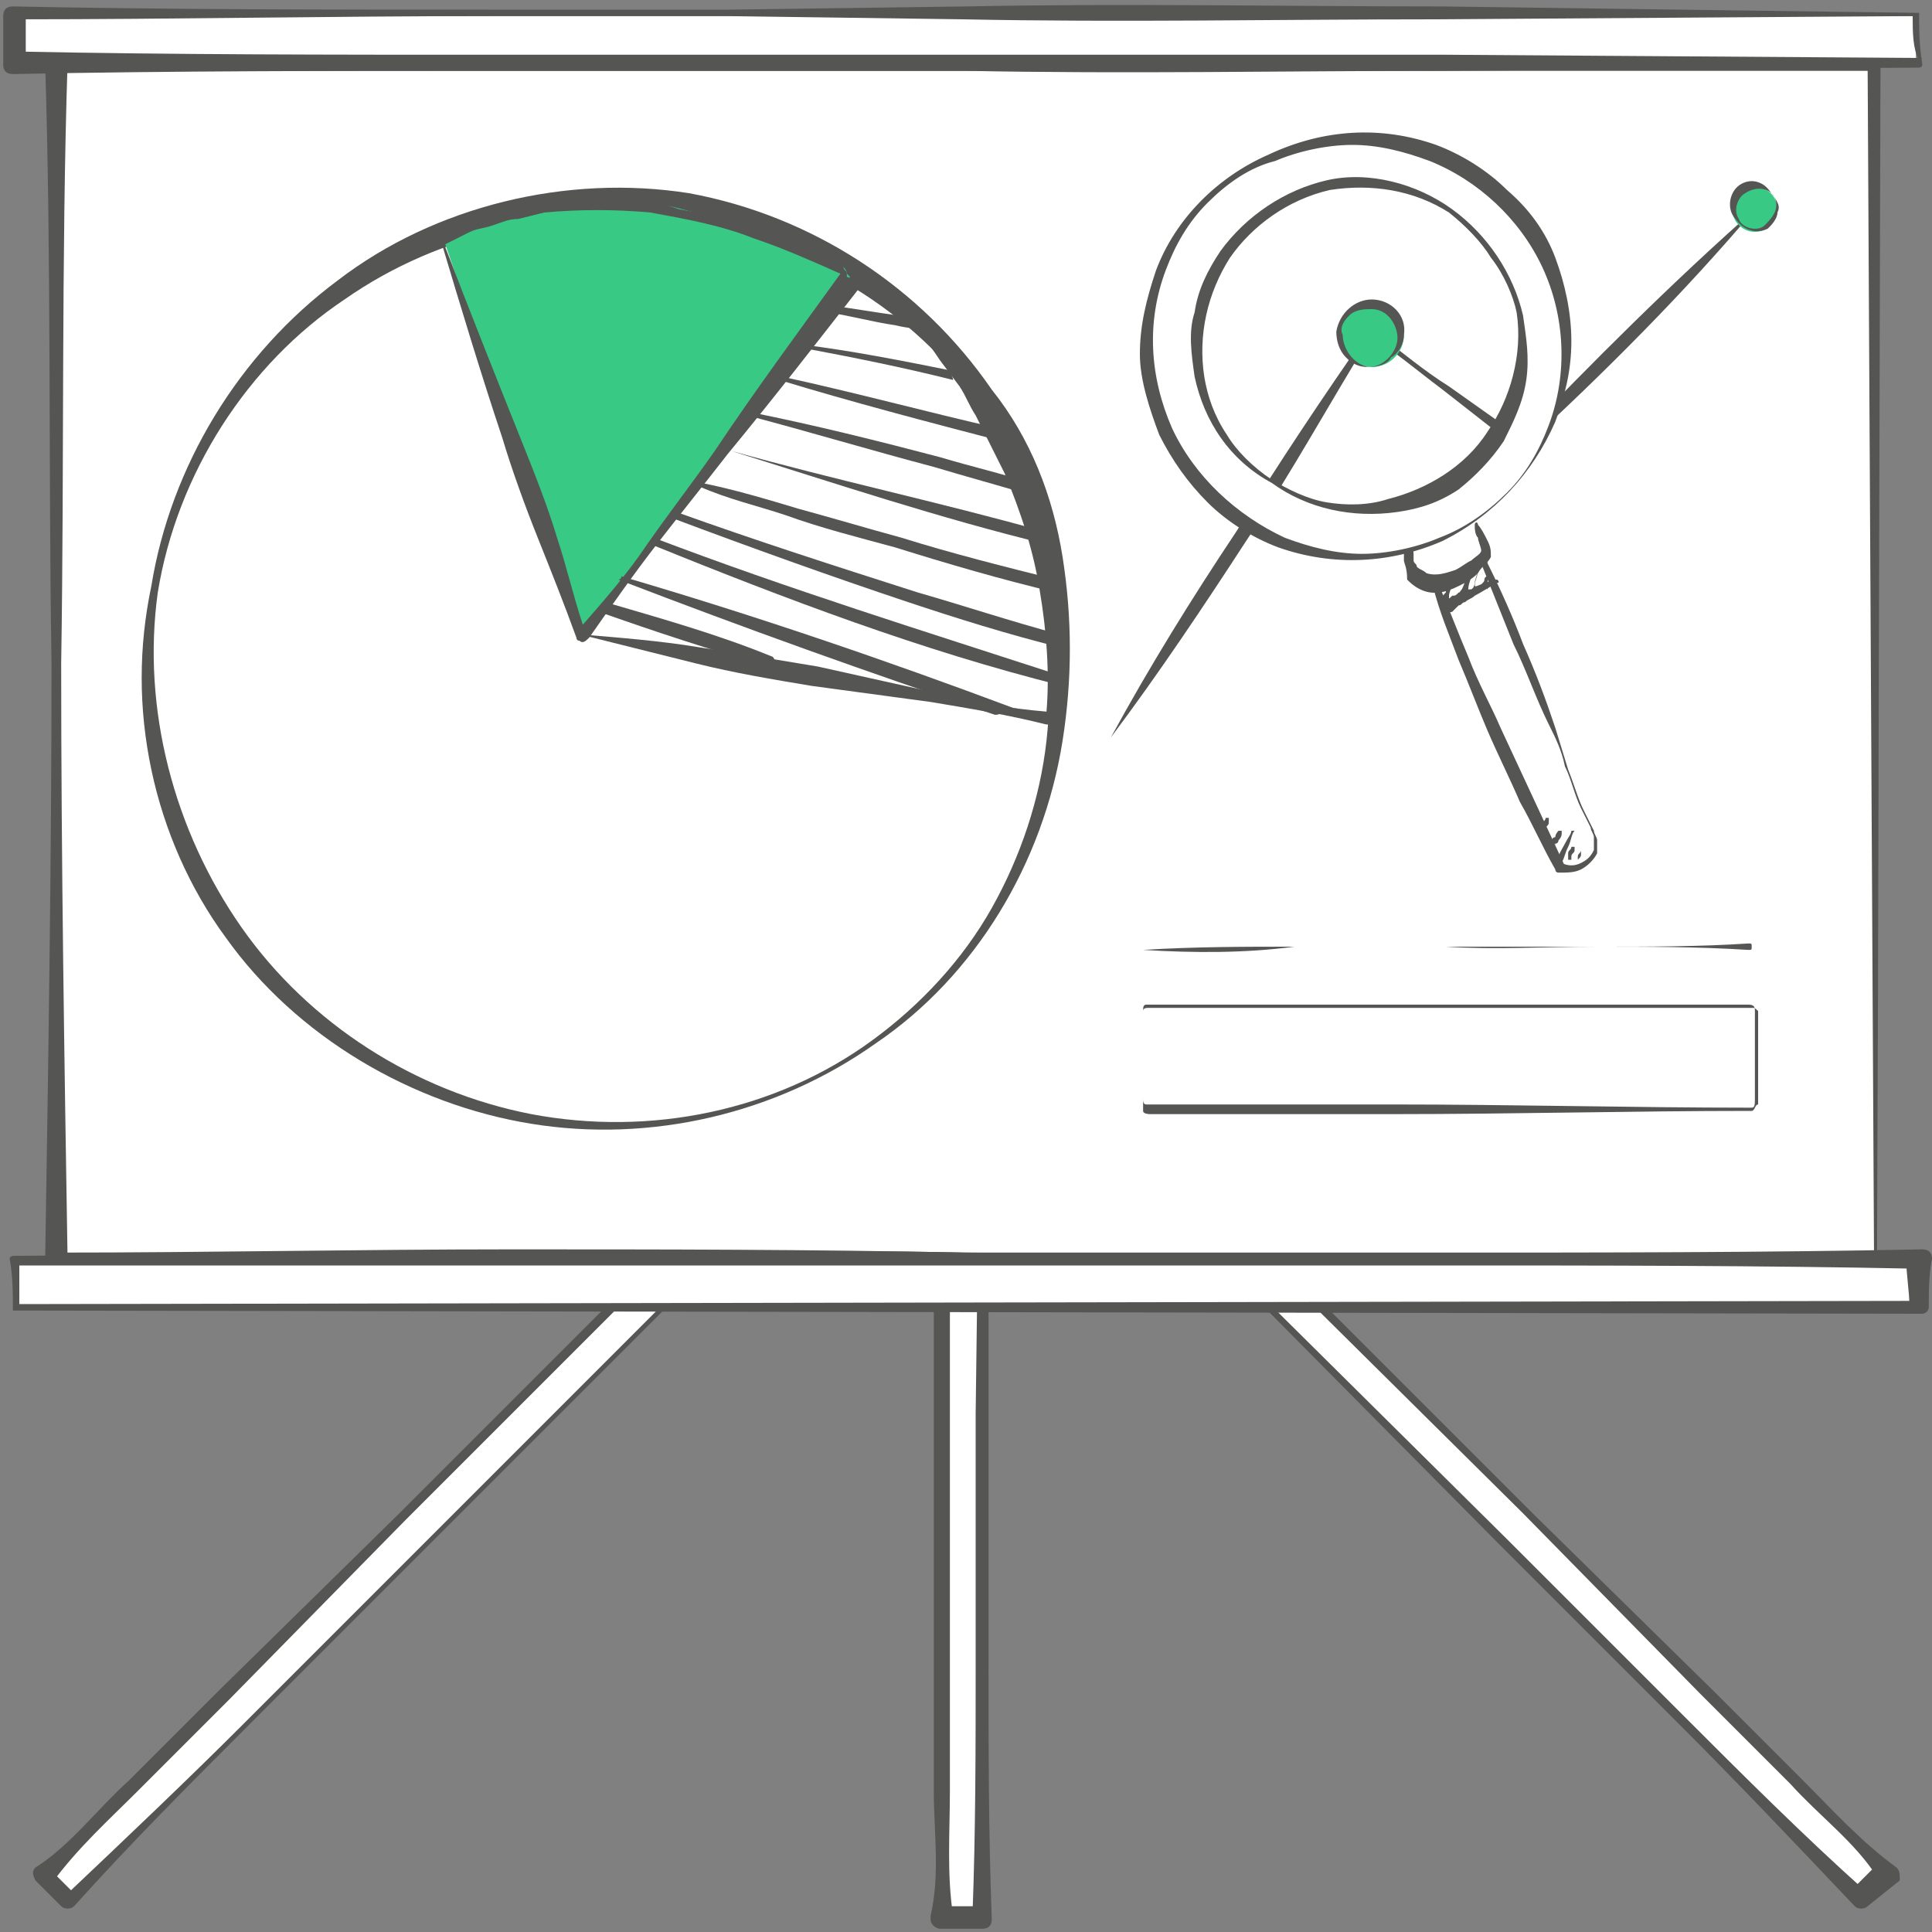 <?xml version="1.0" encoding="UTF-8"?> <svg xmlns="http://www.w3.org/2000/svg" width="60" height="60" viewBox="0 0 60 60" fill="none"><rect x="0" y="0" width="60" height="60" fill="#808080" stroke="none"/><g clip-path="url(#clip0_5045_8348)"><path d="M23.586 35.953L1.383 58.156L2.232 59.005L24.435 36.802L23.586 35.953Z" fill="white"></path><path d="M24.3 36.799C24 36.599 23.8 36.299 23.5 36.099H23.7L12.6 47.199L7.1 52.799L4.3 55.599C3.4 56.499 2.4 57.399 1.6 58.499V58.099L2.4 58.899H2C3.9 57.099 5.8 55.299 7.6 53.499L13.1 47.999L24.3 36.799ZM24.5 36.799L13.4 47.899L7.8 53.499C5.9 55.399 4.1 57.199 2.3 59.199C2.2 59.299 2 59.299 1.9 59.199L1.1 58.399C1 58.199 1 58.099 1.1 57.999C2.2 57.299 3 56.199 4 55.299L6.8 52.499L12.4 46.999L23.5 35.899C23.5 35.899 23.6 35.899 23.7 35.899C23.9 36.199 24.2 36.499 24.5 36.799Z" fill="#555554"></path><path d="M36.443 35.982L35.594 36.83L57.797 59.033L58.646 58.184L36.443 35.982Z" fill="white"></path><path d="M35.5 36.799C35.8 36.499 36.1 36.199 36.3 35.899C36.3 35.899 36.4 35.899 36.5 35.899L47.6 46.999L53.2 52.499L56 55.299C56.9 56.199 57.8 57.199 58.9 57.999C59 58.099 59 58.199 59 58.399L58 59.199C57.9 59.299 57.7 59.299 57.6 59.199C55.8 57.299 54 55.399 52.1 53.499L46.5 47.899L35.5 36.799ZM35.7 36.799L46.8 47.799L52.3 53.299C54.1 55.099 56 56.999 57.9 58.699H57.5L58.3 57.899V58.299C57.6 57.199 56.5 56.399 55.6 55.399L52.8 52.599L47.3 46.999L36.3 36.099H36.5C36.3 36.299 36 36.599 35.7 36.799Z" fill="#555554"></path><path d="M30.6 28.199H29.4V59.599H30.6V28.199Z" fill="white"></path><path d="M30.5 28.3C30.1 28.3 29.8 28.3 29.4 28.3L29.5 28.2V43.9V51.7V55.6C29.5 56.9 29.4 58.2 29.6 59.5L29.3 59.2H30.5L30.2 59.5C30.3 56.9 30.3 54.3 30.3 51.7V43.9L30.5 28.3ZM30.7 28.1V43.8V51.7C30.7 54.3 30.7 56.9 30.8 59.6C30.8 59.8 30.7 59.9 30.5 59.9H29.3H29.2C29.1 59.9 28.9 59.8 28.9 59.6C28.9 59.6 28.9 59.6 28.9 59.5C29.2 58.2 29 56.9 29 55.6V51.7V43.9V28.2C29 28.1 29.1 28.1 29.1 28.1C29.8 28.1 30.3 28.1 30.7 28.1Z" fill="#555554"></path><path d="M58.3 1.899H1.8V39.199H58.3V1.899Z" fill="white"></path><path d="M58.3 39.3L30.1 39.6C25.4 39.6 20.7 39.7 15.9 39.7C11.2 39.7 6.4 39.6 1.7 39.6C1.5 39.6 1.4 39.5 1.4 39.3C1.5 33 1.6 26.8 1.6 20.6C1.5 14.4 1.6 8.2 1.4 1.9C1.4 1.7 1.5 1.6 1.7 1.6L15.8 1.7H29.9H58.1C58.3 1.7 58.4 1.8 58.4 2L58.3 39.3ZM58.2 39.1L58 1.9L58.3 2.2H30H15.9H1.8L2.1 1.9C1.9 8.1 2 14.4 1.9 20.6C1.9 26.8 2 33 2.1 39.2L1.8 38.9C6.5 38.9 11.2 38.8 15.8 38.8C20.5 38.8 25.2 38.8 29.9 38.9L58.2 39.1Z" fill="#555554"></path><path d="M59.5 0.5H0.5V2H59.5V0.5Z" fill="white"></path><path d="M59.4 0.5L44.6 0.6C39.7 0.6 34.8 0.7 29.9 0.6L22.6 0.5H15.2C10.3 0.5 5.4 0.6 0.5 0.6L0.8 0.3V1.8L0.5 1.6C5.4 1.7 10.3 1.7 15.3 1.7H30.1C35 1.7 39.9 1.7 44.9 1.7L59.7 1.8L59.6 1.9C59.4 1.5 59.4 1 59.4 0.5ZM59.6 0.4C59.6 0.9 59.6 1.4 59.7 2C59.7 2.1 59.6 2.1 59.6 2.1L44.8 2.2C39.9 2.2 35 2.3 30 2.2H15.2C10.3 2.2 5.4 2.2 0.4 2.3C0.2 2.3 0.1 2.2 0.1 2V0.5C0.1 0.3 0.2 0.2 0.4 0.2C5.3 0.3 10.3 0.3 15.2 0.3H22.6L30 0.2C35 0.1 39.9 0.2 44.8 0.2L59.6 0.4Z" fill="#555554"></path><path d="M59.5 39.1H0.5V40.6H59.5V39.1Z" fill="white"></path><path d="M0.6 40.5L59.5 40.4L59.3 40.6C59.3 40.1 59.2 39.6 59.2 39.1L59.5 39.4C54.6 39.3 49.7 39.3 44.7 39.3H29.9C25 39.3 20.1 39.3 15.1 39.3H0.5L0.6 39.2C0.6 39.6 0.6 40.1 0.6 40.5ZM0.4 40.7C0.4 40.2 0.4 39.6 0.3 39.1C0.3 39 0.4 39 0.5 39L15.3 38.9C20.2 38.9 25.1 38.8 30.1 38.9H44.9C49.8 38.9 54.7 38.9 59.7 38.8C59.9 38.8 60 38.9 60 39.1C59.9 39.6 59.9 40.1 59.9 40.6C59.9 40.7 59.8 40.8 59.7 40.8L0.4 40.7Z" fill="#555554"></path><path d="M27.2 32.4C20.7 37 11.8 35.4 7.2 28.9C2.6 22.4 4.2 13.5 10.7 8.9C17.2 4.3 26.1 5.9 30.7 12.4C32.3 14.7 32.8 17.2 33 19.7C33.2 24.6 31.4 29.4 27.2 32.4Z" fill="white"></path><path d="M27.2 32.4C24.1 34.6 20.2 35.5 16.5 34.9C12.8 34.3 9.2 32.2 7 29.1C5.9 27.6 5.1 25.8 4.7 23.9C4.3 22 4.3 20.1 4.7 18.2C5.3 14.5 7.4 11 10.5 8.7C13.5 6.4 17.6 5.4 21.4 6C25.2 6.7 28.6 8.9 30.8 12.1C32 13.6 32.7 15.4 33 17.3C33.3 19.2 33.3 21.1 33 23C32.4 26.8 30.3 30.3 27.2 32.4ZM27.1 32.3C28.6 31.2 29.9 29.8 30.8 28.2C31.7 26.6 32.3 24.8 32.5 23C32.7 21.2 32.6 19.3 32.3 17.5C31.9 15.7 31.4 13.9 30.3 12.4C28.1 9.4 24.7 7.5 21.1 7C17.5 6.4 13.7 7.2 10.7 9.3C7.7 11.3 5.5 14.7 4.9 18.4C4.4 22 5.4 25.8 7.5 28.8C9.6 31.8 12.9 33.9 16.5 34.6C20.2 35.3 24.1 34.5 27.1 32.3Z" fill="#555554"></path><path d="M26.3 8.5C26.3 8.4 26.2 8.3 26.2 8.3C26 8.1 25.7 8 25.5 7.9C24.8 7.6 24.1 7.5 23.4 7.2C22.7 7 22 6.7 21.2 6.5C20.5 6.3 19.7 6.3 19 6.2C18.9 6.2 18.8 6.2 18.8 6.1C17.1 6.1 15.4 6.5 13.8 7.5L18 19.8L26.4 8.6C26.4 8.6 26.4 8.6 26.3 8.5Z" fill="#38CA84"></path><path d="M26.5 8.8C26.5 8.7 26.5 8.8 26.5 8.8C26.4 8.7 26.4 8.6 26.3 8.6C26.3 8.6 26.3 8.6 26.3 8.5C26.3 8.4 26.2 8.4 26.2 8.3C26.2 8.3 26.2 8.3 26.2 8.2V8.1C24.5 7.4 22.9 6.8 21.1 6.5C20.5 6.3 19.7 6.1 19 6C18.9 6 18.7 6 18.6 6C18 6 17.3 6.1 16.7 6.1C16.2 6.2 15.7 6.4 15.2 6.6C14.7 6.8 14.2 7.2 13.7 7.5C14.3 9.5 14.9 11.5 15.6 13.6C15.9 14.6 16.3 15.7 16.7 16.7C17.1 17.7 17.5 18.7 17.9 19.8C17.9 19.8 17.9 19.9 18 19.9C18.1 20 18.2 19.9 18.3 19.8C19 18.8 19.7 17.8 20.4 16.9C21.1 16 21.9 15 22.6 14.1C24 12.4 25.4 10.6 26.8 8.8C26.7 8.9 26.6 8.8 26.5 8.8C26.6 8.8 26.6 8.8 26.5 8.8ZM22.2 14C21.5 15 20.8 15.9 20.1 16.9C19.5 17.8 18.8 18.6 18.1 19.4C17.8 18.5 17.6 17.6 17.3 16.7C17 15.7 16.6 14.7 16.2 13.7C15.4 11.7 14.6 9.7 13.8 7.6L14.6 7.2C14.8 7.1 15 7.1 15.3 7C15.6 6.9 15.8 6.8 16.1 6.8L16.9 6.6C18 6.5 19.1 6.5 20.2 6.6C21.3 6.8 22.4 7 23.4 7.4C24.3 7.7 25.2 8.1 26.1 8.5C24.8 10.3 23.4 12.2 22.2 14Z" fill="#555554"></path><path d="M33 18.3C32.8 16.9 32.5 15.6 31.9 14.4C31.3 13.2 30.6 12 29.7 10.9L29.4 10.5L29.1 10.2C28.4 9.7 27.8 9.1 27.1 8.5L28 9.6C28.4 10.1 28.8 10.6 29.2 11.2L29.8 12C30 12.3 30.1 12.6 30.3 12.9C30.6 13.5 30.9 14.1 31.2 14.7C31.7 15.9 32.1 17.1 32.3 18.4C32.5 19.6 32.6 20.9 32.5 22.1C31.3 22 30.2 21.8 29 21.5L25.4 20.7C24.2 20.5 23 20.3 21.7 20.1C20.5 19.9 19.2 19.8 18 19.7C19.2 20 20.4 20.3 21.6 20.6C22.8 20.9 24 21.1 25.2 21.3L28.9 21.8C30.1 22 31.3 22.2 32.5 22.5C32.6 22.5 32.7 22.5 32.7 22.4C33.1 21.1 33.2 19.7 33 18.3Z" fill="#555554"></path><path d="M24 20.4C22.3 19.7 20.5 19.2 18.8 18.7C18.8 18.8 18.7 18.9 18.6 19C20.3 19.6 22.1 20.2 23.9 20.7C24.1 20.7 24.1 20.5 24 20.4Z" fill="#555554"></path><path d="M31.2 22.099C31.3 22.099 31.5 22.099 31.6 22.099C31.6 21.999 31.6 21.999 31.5 21.999C27.5 20.499 23.4 19.099 19.3 17.899C19.3 17.899 19.3 17.999 19.2 17.999C23.1 19.499 27 20.899 30.9 22.199C31.1 22.199 31.1 22.099 31.2 22.099Z" fill="#555554"></path><path d="M20.3 16.7C20.3 16.8 20.2 16.8 20.2 16.9C24.4 18.6 28.6 20.2 33 21.3C33 21.2 33 21.1 33 21C28.7 19.6 24.5 18.3 20.3 16.7Z" fill="#555554"></path><path d="M32.9 20.099V19.799V19.699C31.4 19.299 29.9 18.799 28.5 18.399C26 17.599 23.5 16.799 21 15.899C21 15.999 20.9 15.999 20.9 16.099C23.3 16.999 25.8 17.899 28.2 18.699C29.7 19.199 31.3 19.699 32.9 20.099Z" fill="#555554"></path><path d="M28 16.7C26.9 16.4 25.9 16.1 24.8 15.8C23.8 15.5 22.8 15.2 21.8 15C21.8 15 21.8 15.1 21.7 15.1C22.6 15.5 23.5 15.7 24.4 16C25.5 16.4 26.7 16.7 27.8 17C29.4 17.5 31.1 18 32.8 18.4C32.8 18.3 32.8 18.1 32.8 18C31.2 17.6 29.6 17.2 28 16.7Z" fill="#555554"></path><path d="M22.7 14C25.9 15 29.2 16.1 32.5 16.9C32.5 16.8 32.4 16.7 32.4 16.5C29.2 15.6 25.9 14.9 22.7 14Z" fill="#555554"></path><path d="M32 15C31.1 14.7 30.2 14.5 29.2 14.2C27.3 13.7 25.3 13.2 23.3 12.8L23.2 12.9C25.1 13.4 27.1 14 29 14.5C30 14.8 31.1 15.1 32.1 15.4C32.1 15.3 32 15.2 32 15Z" fill="#555554"></path><path d="M24.3 11.7L24.2 11.8C26.5 12.5 28.8 13.1 31.1 13.7C31.1 13.6 31 13.4 31 13.3C28.8 12.8 26.6 12.2 24.3 11.7Z" fill="#555554"></path><path d="M24.9 10.8C26.5 11.1 28 11.4 29.6 11.8C29.6 11.7 29.5 11.6 29.5 11.5C28 11.2 26.5 10.9 24.9 10.7C24.9 10.7 24.9 10.7 24.9 10.8Z" fill="#555554"></path><path d="M28.7 9.9C28.4 9.9 28.2 9.8 27.9 9.8C27.2 9.7 26.6 9.6 25.9 9.5C25.8 9.6 25.8 9.7 25.7 9.7C26.4 9.8 27.1 10 27.8 10.1C28.2 10.2 28.5 10.2 28.9 10.3C28.8 10.2 28.7 10.1 28.7 9.9Z" fill="#555554"></path><path d="M34.5 22.9C35.7 20.7 37 18.6 38.4 16.5C39.7 14.4 41.1 12.3 42.5 10.3L42.6 10.2L42.7 10.3C43.5 10.9 44.2 11.5 45 12L47.4 13.7H47.1C49.5 11.2 51.9 8.8 54.5 6.5C52.3 9.1 49.8 11.6 47.3 13.9L47.2 14L47.1 13.9L44.8 12.1C44 11.5 43.3 10.9 42.5 10.4H42.6C41.3 12.5 40.1 14.7 38.7 16.8C37.4 18.8 36 20.9 34.5 22.9Z" fill="#555554"></path><path d="M42.6 11.399C43.152 11.399 43.6 10.952 43.6 10.399C43.6 9.847 43.152 9.399 42.6 9.399C42.048 9.399 41.6 9.847 41.6 10.399C41.6 10.952 42.048 11.399 42.6 11.399Z" fill="#38CA84"></path><path d="M42.5 11.4C42.2 11.4 42 11.3 41.8 11.1C41.6 10.9 41.5 10.6 41.5 10.3C41.6 9.7 42.1 9.3 42.6 9.3C43.2 9.3 43.7 9.8 43.6 10.4C43.6 10.7 43.4 11 43.2 11.1C43.1 11.3 42.8 11.4 42.5 11.4ZM42.5 11.4C43 11.4 43.4 10.9 43.4 10.5C43.4 10.1 43.1 9.6 42.6 9.6C42.4 9.6 42.1 9.6 41.9 9.8C41.7 10 41.6 10.2 41.7 10.4C41.7 10.8 42 11.3 42.5 11.4Z" fill="#555554"></path><path d="M54.5 7.2C54.887 7.2 55.2 6.886 55.2 6.5C55.2 6.113 54.887 5.8 54.5 5.8C54.114 5.8 53.8 6.113 53.8 6.5C53.8 6.886 54.114 7.2 54.5 7.2Z" fill="#38CA84"></path><path d="M55.1 6.1C55.2 6.3 55.3 6.4 55.2 6.6C55.2 6.8 55 7 54.9 7.1C54.5 7.3 54.1 7.1 53.9 6.8C53.6 6.5 53.7 5.9 54.1 5.7C54.3 5.6 54.5 5.6 54.7 5.7C54.9 5.8 55 6 55.1 6.1ZM55.1 6.1C54.9 5.8 54.5 5.8 54.2 6C54 6.1 53.8 6.5 54 6.8C54.1 7.1 54.6 7.2 54.8 7C55 6.8 55.3 6.5 55.1 6.1Z" fill="#555554"></path><path d="M46.1 17.399C46.1 17.399 48 21.599 48.8 24.199C49 24.799 49.3 25.299 49.5 25.899C49.5 25.999 49.6 25.999 49.5 26.099C49.4 26.999 48.3 26.899 48.3 26.899C48.3 26.899 45.5 21.399 44.4 18.099" fill="white"></path><path d="M46 17.5L47 20C47.4 20.8 47.7 21.7 48.1 22.5C48.3 22.9 48.5 23.3 48.6 23.8C48.8 24.2 48.9 24.7 49.1 25.1L49.4 25.7C49.4 25.8 49.5 25.9 49.5 26C49.5 26 49.5 26.1 49.5 26.2C49.5 26.3 49.5 26.3 49.5 26.4C49.4 26.6 49.3 26.7 49.1 26.8C48.9 26.9 48.7 26.9 48.5 26.8L48.6 26.9L46.6 22.6C46.3 21.9 45.9 21.2 45.6 20.4C45.3 19.7 45 18.9 44.7 18.2C44.7 18.1 44.6 18.1 44.6 18.1C44.5 18.1 44.5 18.2 44.5 18.2C44.7 19 45 19.7 45.3 20.5C45.6 21.2 45.9 22 46.2 22.7C46.5 23.4 46.9 24.2 47.2 24.9C47.6 25.6 47.9 26.3 48.3 27C48.3 27 48.3 27.1 48.4 27.1C48.7 27.1 48.9 27.1 49.1 27C49.3 26.9 49.5 26.7 49.6 26.5C49.6 26.4 49.6 26.4 49.6 26.3C49.6 26.2 49.6 26.2 49.6 26.1C49.6 26 49.5 25.9 49.5 25.8L49.2 25.2C49 24.8 48.9 24.4 48.7 23.9L48.3 22.6C48 21.7 47.7 20.9 47.3 20C47 19.2 46.6 18.3 46.2 17.5C46.2 17.4 46.1 17.4 46 17.4C46 17.3 45.9 17.4 46 17.5Z" fill="#555554"></path><path d="M44.2 16.9C44.4 16.8 44.5 16.7 44.7 16.7C44.9 16.6 45.1 16.5 45.2 16.5C45.4 16.4 45.5 16.3 45.7 16.2C45.7 16.2 45.7 16.2 45.8 16.2C46 16.2 46 16.3 46 16.4C46.1 16.5 46.2 16.7 46.2 16.9C46.2 17 46.1 17.1 46 17.2C46 17.3 45.9 17.3 45.9 17.3C45.6 17.5 45.2 17.7 44.9 17.8C44.6 17.9 44.1 17.9 43.9 17.5C43.8 17.2 44 17 44.2 16.9Z" fill="white"></path><path d="M43.6 17.4C43.6 17.3 43.6 17.2 43.6 17.2C43.6 17 43.9 16.9 43.9 17.2V17.3V17.4C43.9 17.5 44 17.5 44 17.6C44.1 17.7 44.2 17.7 44.3 17.8C44.6 17.9 44.9 17.8 45.2 17.7C45.4 17.6 45.5 17.5 45.7 17.4C45.8 17.3 46 17.2 46 17.1C46 17 45.9 16.8 45.9 16.7C45.8 16.6 45.8 16.4 45.8 16.3C45.8 16.2 45.9 16.2 45.9 16.3C46 16.4 46.1 16.6 46.2 16.8C46.3 17 46.3 17.1 46.3 17.3C46.2 17.5 46 17.6 45.9 17.8C45.7 18 45.5 18.1 45.3 18.2C44.9 18.4 44.5 18.5 44.1 18.3C43.9 18.2 43.8 18.1 43.7 18C43.7 17.6 43.6 17.5 43.6 17.4Z" fill="#555554"></path><path d="M44.9 18.6C45 18.6 45 18.6 45.1 18.5C45.2 18.5 45.2 18.5 45.3 18.4C45.4 18.4 45.5 18.3 45.7 18.3C45.8 18.2 45.9 18.2 46.1 18.1C46.2 18.1 46.3 18 46.5 18C46.5 18 46.6 18.1 46.5 18.1C46.3 18.2 46 18.4 45.8 18.5C45.7 18.6 45.6 18.6 45.5 18.7C45.4 18.7 45.4 18.8 45.3 18.8C45.3 18.8 45.3 18.8 45.2 18.9L45.1 19C44.8 19.1 44.7 18.7 44.9 18.6Z" fill="#555554"></path><path d="M36.2 13.4C37.7 16.7 41.5 18.2 44.8 16.7C48.1 15.2 49.6 11.4 48.1 8.1C46.6 4.8 42.8 3.3 39.5 4.8C36.2 6.3 34.8 10.1 36.2 13.4ZM38 7.9C39.6 5.6 42.7 5 45 6.5C47.3 8.1 47.9 11.2 46.4 13.5C44.9 15.8 41.7 16.4 39.4 14.9C37.1 13.4 36.5 10.2 38 7.9Z" fill="white"></path><path d="M37.5 6.3C36.9 6.9 36.5 7.6 36.2 8.4C35.6 10 35.7 11.7 36.4 13.3C37.1 14.8 38.4 16 39.9 16.7C40.7 17 41.5 17.2 42.3 17.2C43.1 17.2 44 17 44.7 16.7C45.5 16.4 46.2 15.9 46.8 15.3C47.4 14.7 47.8 14 48.1 13.2C48.7 11.6 48.6 9.8 47.9 8.3C47.2 6.8 45.9 5.6 44.4 5C43.6 4.7 42.8 4.5 42 4.5C41.2 4.5 40.3 4.7 39.6 5C38.8 5.2 38.1 5.7 37.5 6.3ZM44.6 4.5C45.4 4.8 46.2 5.3 46.8 5.9C47.5 6.5 48 7.2 48.3 8C48.6 8.8 48.8 9.7 48.8 10.6C48.8 11.5 48.6 12.3 48.3 13.1C47.6 14.7 46.4 16 44.8 16.8C43.2 17.5 41.4 17.6 39.7 17C38.9 16.7 38.1 16.2 37.5 15.6C36.9 15 36.4 14.3 36 13.5C35.7 12.7 35.4 11.8 35.4 11C35.4 10.1 35.6 9.3 35.9 8.4C36.5 6.8 37.8 5.5 39.4 4.8C41.1 4 42.9 3.9 44.6 4.5Z" fill="#555554"></path><path d="M37.1 11.7C37 11 36.9 10.3 37.1 9.7C37.2 9 37.5 8.4 37.9 7.8C38.7 6.7 39.9 5.9 41.2 5.6C42.5 5.3 44 5.7 45.1 6.5C46.2 7.3 47 8.5 47.3 9.8C47.4 10.5 47.5 11.1 47.4 11.8C47.3 12.5 47 13.1 46.7 13.7C46.3 14.3 45.8 14.8 45.3 15.2C44.7 15.6 44.1 15.8 43.4 15.9C42 16.1 40.6 15.8 39.5 15C38.2 14.3 37.4 13.1 37.1 11.7ZM41.2 15.6C41.8 15.7 42.5 15.7 43.1 15.5C44.3 15.2 45.5 14.5 46.2 13.4C46.9 12.4 47.3 11 47.1 9.7C47 9.2 46.7 8.5 46.3 8C46 7.5 45.5 7 45 6.6C43.9 5.9 42.6 5.7 41.3 5.9C40 6.2 38.9 7 38.2 8C37.5 9.1 37.2 10.4 37.4 11.7C37.5 12.3 37.7 12.9 38.1 13.5C38.4 14 38.9 14.5 39.5 14.9C40 15.2 40.6 15.5 41.2 15.6Z" fill="#555554"></path><path d="M48.7 26.7V26.6V26.5C48.7 26.4 48.8 26.4 48.8 26.3C48.8 26.3 48.8 26.3 48.9 26.3C48.9 26.3 48.9 26.3 48.9 26.4C48.9 26.5 48.8 26.5 48.8 26.6V26.7C48.8 26.7 48.8 26.7 48.7 26.7C48.7 26.8 48.7 26.8 48.7 26.7C48.7 26.8 48.7 26.7 48.7 26.7Z" fill="#555554"></path><path d="M48.4 26.7C48.4 26.5 48.5 26.4 48.6 26.2C48.7 26 48.8 25.9 48.8 25.8H48.9C48.8 25.9 48.8 26.1 48.7 26.3C48.6 26.5 48.6 26.6 48.5 26.8L48.4 26.7Z" fill="#555554"></path><path d="M48.2 26.2V26.1C48.2 26.1 48.2 26 48.3 26C48.3 25.9 48.4 25.8 48.4 25.8C48.4 25.8 48.4 25.8 48.5 25.8C48.5 25.8 48.5 25.8 48.5 25.9C48.5 26 48.4 26.1 48.4 26.1C48.4 26.1 48.4 26.2 48.3 26.2C48.3 26.2 48.3 26.2 48.3 26.3C48.3 26.2 48.3 26.2 48.2 26.2C48.3 26.2 48.3 26.2 48.2 26.2Z" fill="#555554"></path><path d="M47.9 25.8C47.9 25.7 47.9 25.8 47.9 25.8C47.9 25.7 47.9 25.6 47.9 25.6C47.9 25.5 48 25.5 48 25.4C48 25.4 48 25.4 48.1 25.4C48.1 25.4 48.1 25.4 48.1 25.5C48.1 25.6 48.1 25.6 48 25.7C48 25.7 48 25.7 48 25.8C48 25.8 48 25.9 47.9 25.8Z" fill="#555554"></path><path d="M47.7 25.2C47.7 25.1 47.7 25.1 47.7 25.2C47.8 25.1 47.8 25.1 47.8 25.1L47.7 25.2C47.8 25.2 47.8 25.2 47.7 25.2C47.8 25.2 47.8 25.2 47.7 25.2C47.7 25.3 47.7 25.3 47.7 25.2Z" fill="#555554"></path><path d="M49 26.8C49 26.7 49 26.7 49 26.7V26.6C49 26.5 49.1 26.5 49.1 26.4C49.1 26.4 49.1 26.4 49.1 26.5C49.1 26.6 49.1 26.6 49 26.7V26.8C49.1 26.8 49.1 26.8 49 26.8C49.1 26.9 49.1 26.9 49 26.8C49 26.9 49 26.8 49 26.8Z" fill="#555554"></path><path d="M45.7 18.5C45.7 18.3 45.8 18.2 45.8 18.1C45.8 18 45.9 17.8 45.9 17.7C45.9 17.9 45.8 18 45.8 18.2C45.9 18.2 45.8 18.4 45.7 18.5C45.8 18.5 45.7 18.5 45.7 18.5Z" fill="#555554"></path><path d="M45.2 18.7C45.2 18.6 45.2 18.5 45.3 18.5C45.3 18.4 45.4 18.3 45.4 18.3C45.5 18.1 45.5 18 45.6 17.8H45.7C45.7 18 45.6 18.1 45.6 18.3C45.6 18.4 45.6 18.5 45.5 18.5C45.5 18.6 45.4 18.7 45.4 18.7C45.3 18.8 45.2 18.7 45.2 18.7Z" fill="#555554"></path><path d="M44.8 18.8C44.8 18.7 44.8 18.7 44.8 18.6C44.8 18.5 44.8 18.5 44.9 18.4C44.9 18.3 45 18.2 45 18C45 18 45 18 45.1 18C45.1 18 45.1 18 45.1 18.1C45.1 18.2 45 18.4 45 18.5C45 18.6 45 18.6 45 18.7V18.8C44.9 18.7 44.9 18.8 44.8 18.8C44.9 18.8 44.8 18.8 44.8 18.8Z" fill="#555554"></path><path d="M46 18.2C46.1 18.2 46.1 18.2 46 18.2C46 18.1 46.1 18.1 46.1 18C46.1 18 46.1 17.9 46.2 17.9C46.2 17.9 46.2 17.9 46.2 17.8C46.2 17.8 46.2 17.8 46.2 17.9C46.2 17.9 46.2 17.9 46.2 18V18.1V18.2C46.2 18.2 46.2 18.2 46.2 18.3C46.1 18.2 46.1 18.3 46 18.2C46.1 18.3 46.1 18.3 46.1 18.3C46.1 18.3 46 18.3 46 18.2C46 18.3 46 18.2 46 18.2Z" fill="#555554"></path><path d="M35.5 29.5C37.1 29.4 38.7 29.4 40.2 29.4C41.8 29.4 43.4 29.4 44.9 29.4C46.5 29.4 48.1 29.4 49.6 29.4C51.2 29.4 52.8 29.4 54.3 29.3C54.4 29.3 54.4 29.3 54.4 29.4C54.4 29.5 54.4 29.5 54.3 29.5C52.7 29.4 51.1 29.4 49.6 29.4C48 29.4 46.4 29.5 44.9 29.4C43.3 29.4 41.7 29.4 40.2 29.4C38.7 29.6 37.1 29.6 35.5 29.5C35.5 29.6 35.5 29.5 35.5 29.5Z" fill="#555554"></path><path d="M54.4 34.5C50.7 34.5 47 34.6 43.3 34.6H37.8H36.4H35.7C35.7 34.6 35.5 34.6 35.5 34.5C35.5 34.4 35.5 34.4 35.5 34.3V34V32.6V31.9V31.6C35.5 31.5 35.5 31.5 35.5 31.4C35.5 31.3 35.6 31.3 35.7 31.3H46.8H52.3H53.7H54.4C54.5 31.3 54.5 31.3 54.6 31.4C54.6 31.5 54.6 31.5 54.6 31.6V31.9V33.3V34V34.3C54.5 34.3 54.5 34.5 54.4 34.5ZM54.4 34.4C54.5 34.4 54.5 34.3 54.5 34.1V33.8V33.1V31.7V31.4C54.5 31.3 54.5 31.2 54.3 31.2H53.6H52.2H46.7H35.6C35.5 31.2 35.5 31.3 35.5 31.4V31.7V32.4V33.8V34.1C35.5 34.2 35.5 34.3 35.6 34.3H36.3H37.7H43.2C47 34.3 50.7 34.4 54.4 34.4Z" fill="#555554"></path></g><defs><clipPath id="clip0_5045_8348"><rect width="60" height="60" fill="white"></rect></clipPath></defs></svg> 